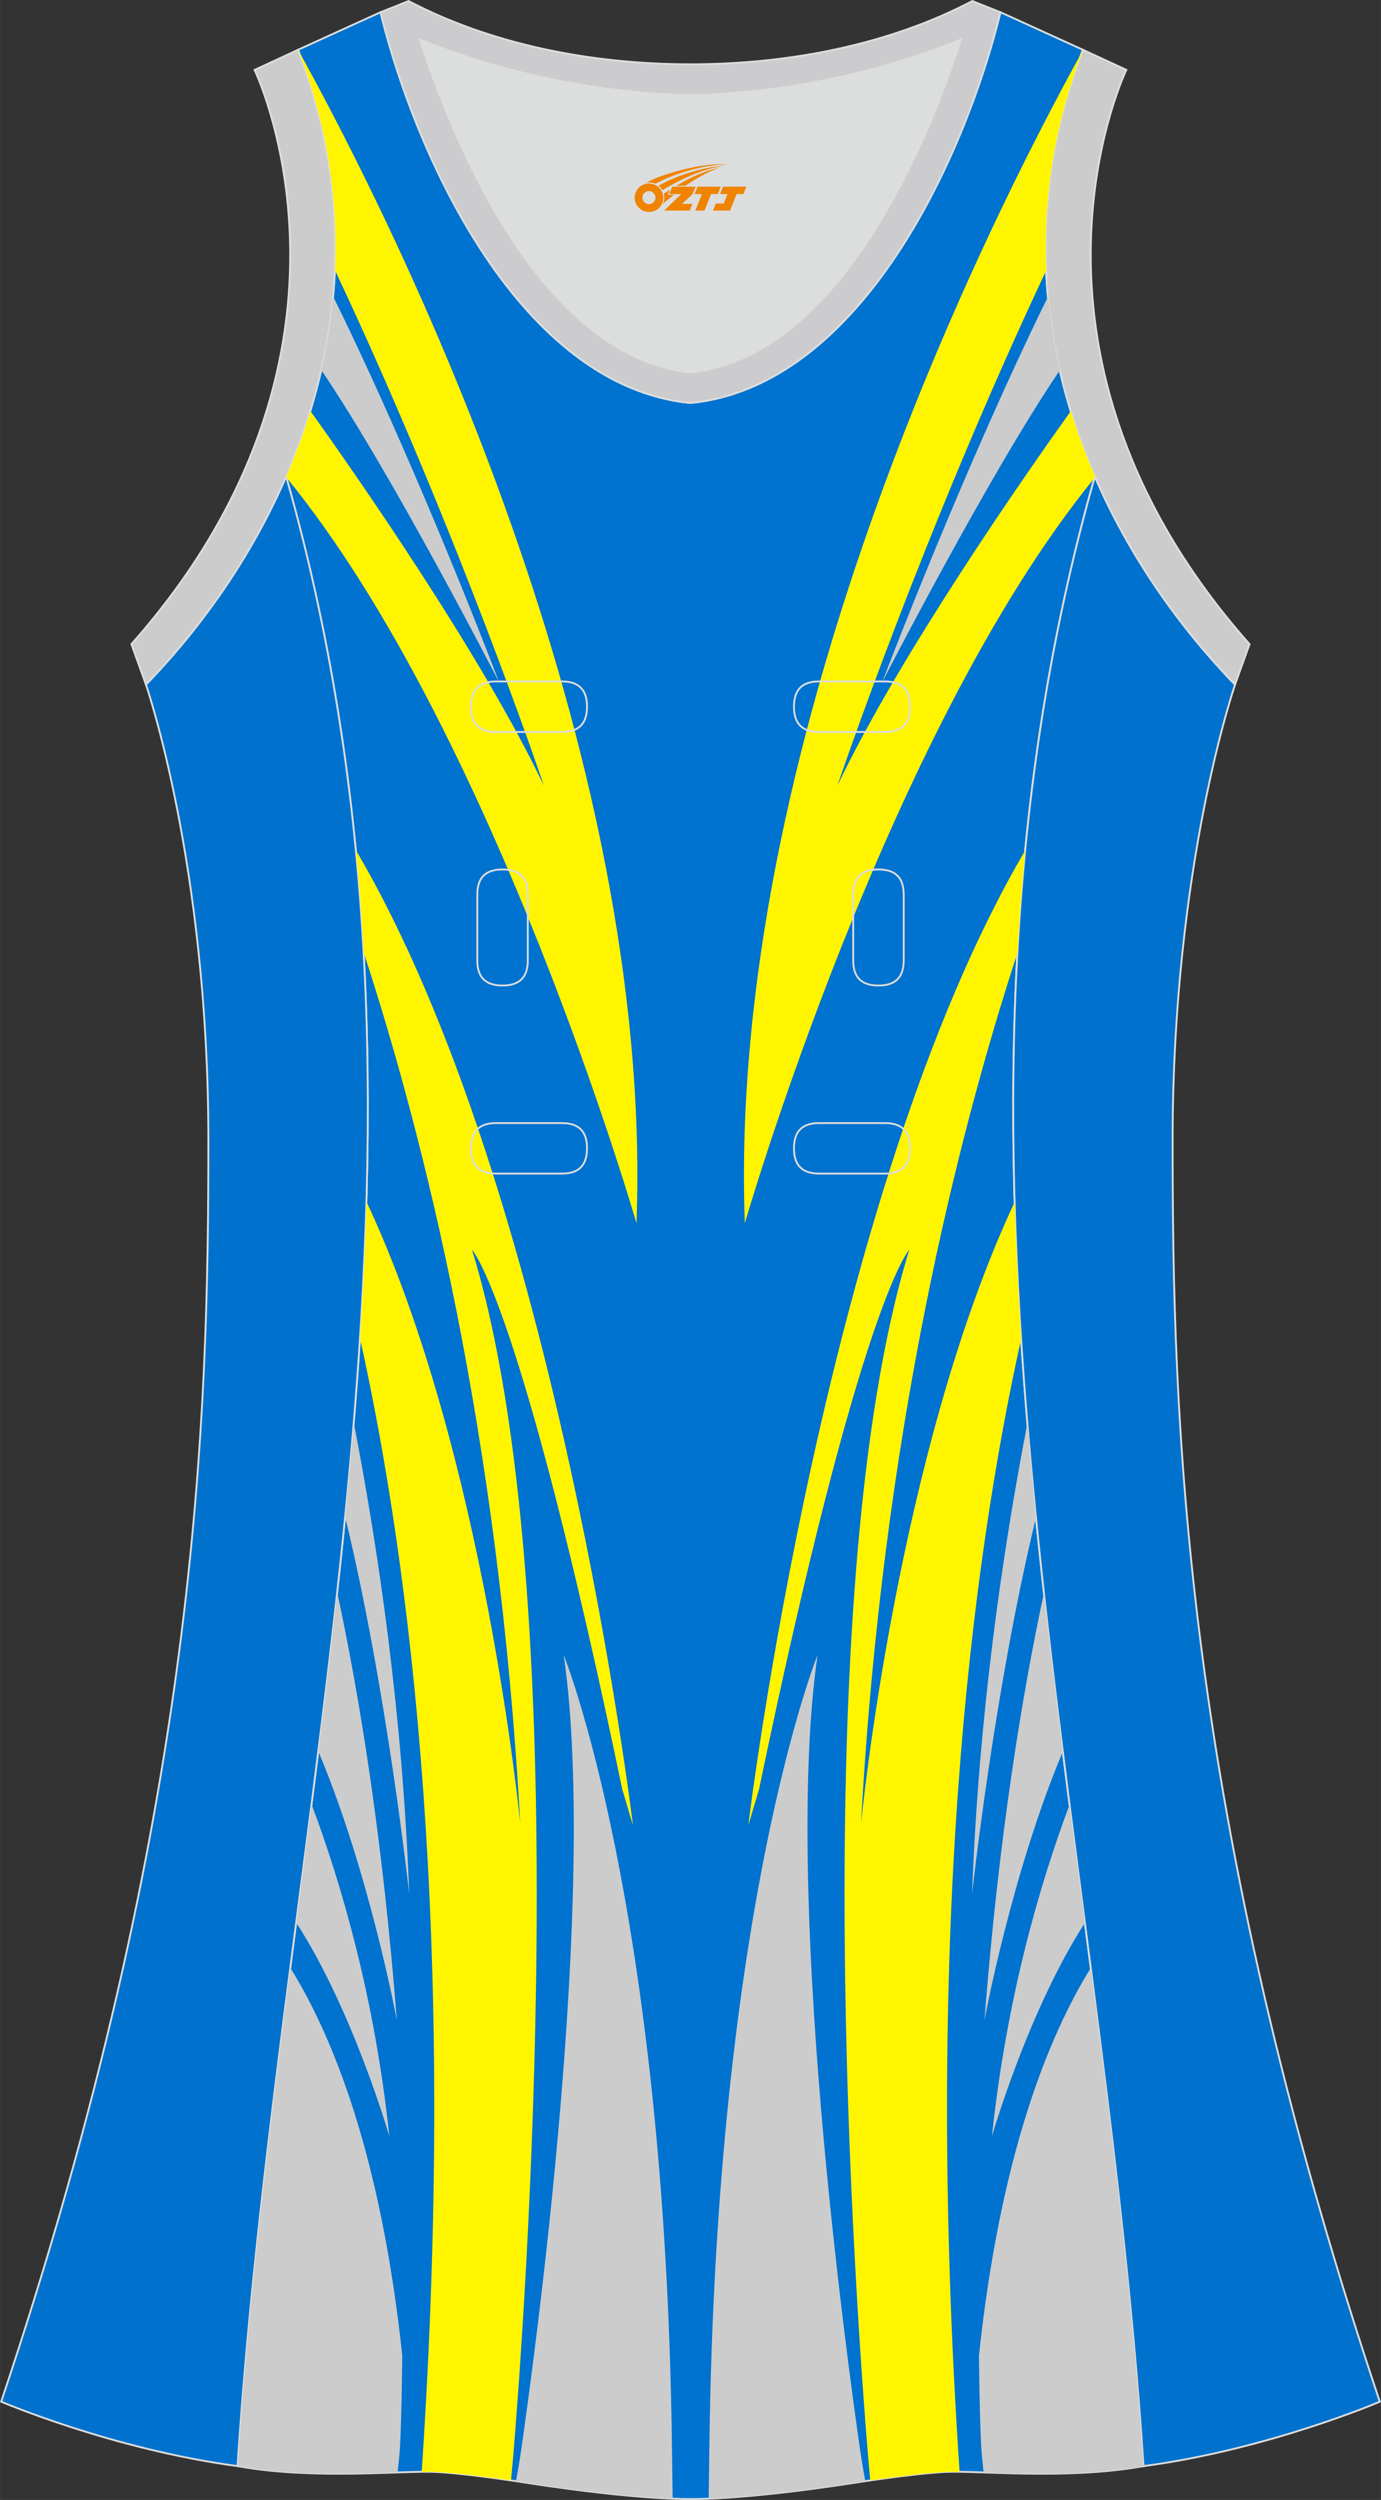 <?xml version="1.0" encoding="utf-8"?>
<!-- Generator: Adobe Illustrator 24.0.1, SVG Export Plug-In . SVG Version: 6.00 Build 0)  -->
<svg xmlns="http://www.w3.org/2000/svg" xmlns:xlink="http://www.w3.org/1999/xlink" version="1.1" id="图层_1" x="0px" y="0px" width="297.02px" height="537.6px" viewBox="0 0 297.01 537.6" enable-background="new 0 0 297.01 537.6" xml:space="preserve">
<rect x="0" y="0" width="297.01" height="537.6" fill="#333333" stroke="none"/>
<g>
	<path fill="#DCDDDD" d="M90.32,8.5c6.35,19.73,25.19,68.13,58.18,71.59c32.98-3.46,51.83-51.86,58.18-71.59   c-9.72,3.99-31.2,11.39-58.18,11.98C121.52,19.88,100.04,12.49,90.32,8.5z"/>
	<path fill="#0072CF" stroke="#DCDDDD" stroke-width="0.4" stroke-miterlimit="10" d="M148.5,537.4c0,0,10.9,0.28,34.98-3.45   c0,0,12.74-2.03,19.79-2.38s26.09,1.74,42.67-1.25c-9.3-142.69-51.34-284.14-10.47-427.83c-11.94-27.53-15.15-59.46-2.56-91.78   l-17.74-8.08c-7.69,31.39-30.1,80.3-66.52,84.01l-0.15-0.01l-0.15,0.01c-36.42-3.71-58.84-52.62-66.52-84.01l-17.74,8.08   c12.59,32.32,9.38,64.25-2.56,91.78c40.88,143.69-1.16,285.14-10.46,427.83c16.57,2.99,35.62,0.91,42.67,1.25   c7.05,0.35,19.79,2.38,19.79,2.38C137.6,537.67,148.5,537.4,148.5,537.4z"/>
	<path fill="#0072CE" stroke="#DCDDDD" stroke-width="0.4" stroke-miterlimit="10" d="M31.38,147.21c0,0,13.43,38.68,13.43,97.97   S42.84,389.37,0.25,516.46c0,0,24.02,10.29,50.83,13.85c9.3-142.69,51.34-284.14,10.46-427.83   C54.21,119.36,43.62,134.58,31.38,147.21z"/>
	<path fill="#0072CE" stroke="#DCDDDD" stroke-width="0.4" stroke-miterlimit="10" d="M265.63,147.22   c0,0-13.43,38.68-13.43,97.97s1.97,144.19,44.56,271.28c0,0-24.02,10.29-50.82,13.85c-9.3-142.69-51.34-284.14-10.47-427.83   C242.79,119.36,253.39,134.59,265.63,147.22z"/>
	<path fill="#CCCCCD" stroke="#DCDDDD" stroke-width="0.4" stroke-miterlimit="22.926" d="M232.91,10.71   c-20.31,52.12,0.51,103.25,32.71,136.51l3.12-8.7C214.23,76.98,241,17.54,242.25,15.03L232.91,10.71z"/>
	<path fill="#CCCCCE" stroke="#DCDDDD" stroke-width="0.4" stroke-miterlimit="22.926" d="M81.83,2.64   c7.69,31.39,30.1,80.3,66.52,84.01c0.05,0,0.1-0.01,0.15-0.01c0.05,0,0.1,0.01,0.15,0.01c36.42-3.71,58.84-52.62,66.52-84.01   l-6.05-2.42c-17.68,9.28-39.1,13.6-60.62,13.61c-21.52-0.01-42.94-4.33-60.63-13.61L81.83,2.64L81.83,2.64z M148.5,80.08   c-32.98-3.46-51.83-51.86-58.18-71.59c9.72,3.99,31.2,11.39,58.18,11.98c26.98-0.59,48.46-7.98,58.18-11.98   C200.33,28.22,181.49,76.62,148.5,80.08z"/>
	<path fill="#CCCCCD" stroke="#DCDDDD" stroke-width="0.4" stroke-miterlimit="22.926" d="M64.09,10.71   c20.31,52.12-0.51,103.25-32.71,136.51l-3.12-8.7C82.77,76.99,55.99,17.55,54.74,15.04L64.09,10.71z"/>
	<g>
		<path fill="#FFF500" d="M64.12,10.72c6.26,16.06,8.61,32.03,7.93,47.41c26.69,56.7,44.92,110.83,44.92,110.83    c-13.44-28.31-40.85-67.49-50.21-80.57c-1.47,4.81-3.21,9.52-5.2,14.1c0.01,0.02,0.01,0.03,0.02,0.05    c0.01-0.02,0.02-0.03,0.02-0.05c0.02,0.1,0.05,0.19,0.08,0.29c44.76,54.86,75.21,160.27,75.21,160.27    C140.7,160.06,85.41,49.21,64.12,10.72z"/>
		<path fill="#CCCCCC" d="M71.66,63.78c-0.5,5.36-1.36,10.64-2.55,15.82c15.4,22.65,38.27,67.19,38.27,67.19    C95.25,115.21,81.67,84.02,71.66,63.78z"/>
		<path fill="#FFF500" d="M90.69,531.55c1.18-0.02,2.22-0.01,3.07,0.03c4.67,0.23,11.83,1.2,16.14,1.82c0.17-1.8,0.38-4.08,0.5-5.49    c2.25-27.1,14.06-184.64-8.89-259.16c0,0,10.39,10.6,32.31,116l2.31,7.79c0,0-16.35-136.29-59.56-209.66    c0.72,7.35,1.26,14.69,1.67,22.02c12.82,39.21,29.09,103.56,33.65,187.32c0,0-7.63-79.53-33.05-133.75    c-0.28,9.81-0.76,19.6-1.4,29.4C88.33,337.04,98.37,416.85,90.69,531.55z"/>
		<path fill="#CCCCCC" d="M110.97,533.56c1.59,0.23,2.58,0.39,2.58,0.39c15.9,2.46,26.05,3.18,31.12,3.37    c-0.05-3.56-0.14-9.78-0.15-10.77c-1.38-116.68-23.28-170.65-23.28-170.65c7.38,51.34-6.23,150.79-9.24,171.54    C111.82,528.77,111.36,531.39,110.97,533.56z"/>
		<path fill="#CCCCCC" d="M76.11,306.09c-0.56,6.75-1.18,13.49-1.85,20.23c9,37.2,13.75,81.02,13.75,81.02    C86.61,369.09,81.48,333.8,76.11,306.09z"/>
		<path fill="#CCCCCC" d="M72.55,342.55c-1.26,11.38-2.63,22.75-4.06,34.13c11,26.15,16.86,57.79,16.86,57.79    C82.27,394.97,77.26,364.48,72.55,342.55z"/>
		<path fill="#CCCCCC" d="M67.04,388.08c-1.09,8.47-2.19,16.94-3.3,25.41c12.2,18.9,20,45.93,20,45.93    C80.61,429.8,73.52,405.38,67.04,388.08z"/>
		<path fill="#CCCCCC" d="M51.13,530.33c12,2.16,25.29,1.67,34.38,1.36c0.23-1.98,0.45-4.26,0.52-5.54    c0.38-7.24,0.48-19.65,0.48-19.65c-4.6-43.16-14.98-68.67-24.04-83.29C57.85,458.87,53.46,494.56,51.13,530.33z"/>
	</g>
	<g>
		<path fill="#FFF500" d="M232.95,10.72c-6.26,16.06-8.61,32.03-7.93,47.41c-26.7,56.7-44.92,110.83-44.92,110.83    c13.44-28.31,40.85-67.49,50.21-80.57c1.47,4.81,3.22,9.52,5.2,14.1c0,0.02-0.01,0.03-0.01,0.05c-0.01-0.02-0.01-0.03-0.02-0.05    c-0.03,0.1-0.05,0.19-0.08,0.29c-44.76,54.86-75.21,160.27-75.21,160.27C156.37,160.06,211.66,49.21,232.95,10.72z"/>
		<path fill="#CCCCCC" d="M225.41,63.78c0.5,5.36,1.36,10.64,2.55,15.82c-15.4,22.65-38.27,67.19-38.27,67.19    C201.83,115.21,215.4,84.02,225.41,63.78z"/>
		<path fill="#FFF500" d="M206.38,531.55c-1.19-0.02-2.22-0.01-3.07,0.03c-4.67,0.23-11.83,1.2-16.14,1.82    c-0.17-1.8-0.38-4.08-0.5-5.49c-2.25-27.1-14.06-184.64,8.89-259.16c0,0-10.39,10.6-32.31,116l-2.31,7.79    c0,0,16.35-136.29,59.56-209.66c-0.71,7.35-1.26,14.69-1.67,22.02c-12.82,39.21-29.09,103.56-33.65,187.32    c0,0,7.63-79.53,33.05-133.75c0.28,9.81,0.76,19.6,1.4,29.4C208.74,337.04,198.7,416.85,206.38,531.55z"/>
		<path fill="#CCCCCC" d="M186.1,533.56c-1.59,0.23-2.58,0.39-2.58,0.39c-15.9,2.46-26.05,3.18-31.11,3.37    c0.05-3.56,0.13-9.78,0.15-10.77c1.38-116.68,23.27-170.65,23.27-170.65c-7.38,51.34,6.23,150.79,9.24,171.54    C185.26,528.77,185.71,531.39,186.1,533.56z"/>
		<path fill="#CCCCCC" d="M220.96,306.09c0.56,6.75,1.18,13.49,1.85,20.23c-9,37.2-13.75,81.02-13.75,81.02    C210.46,369.09,215.59,333.8,220.96,306.09z"/>
		<path fill="#CCCCCC" d="M224.52,342.55c1.26,11.38,2.63,22.75,4.06,34.13c-11.01,26.15-16.86,57.79-16.86,57.79    C214.8,394.97,219.81,364.48,224.52,342.55z"/>
		<path fill="#CCCCCC" d="M230.03,388.08c1.09,8.47,2.19,16.94,3.3,25.41c-12.2,18.9-20,45.93-20,45.93    C216.47,429.8,223.55,405.38,230.03,388.08z"/>
		<path fill="#CCCCCC" d="M245.94,530.33c-12,2.16-25.29,1.67-34.39,1.36c-0.23-1.98-0.45-4.26-0.52-5.54    c-0.38-7.24-0.48-19.65-0.48-19.65c4.6-43.16,14.98-68.67,24.03-83.29C239.22,458.87,243.61,494.56,245.94,530.33z"/>
	</g>
	
	<g>
		<path fill="none" stroke="#DCDDDD" stroke-width="0.4" stroke-miterlimit="22.926" d="M176.16,146.54c-3.64,0-5.4,1.77-5.4,5.43    c0,3.65,1.77,5.43,5.4,5.43h14.16c3.64,0,5.4-1.78,5.4-5.43s-1.77-5.43-5.4-5.43H176.16z"/>
		<path fill="none" stroke="#DCDDDD" stroke-width="0.4" stroke-miterlimit="22.926" d="M106.69,146.54c-3.64,0-5.4,1.77-5.4,5.43    c0,3.65,1.77,5.43,5.4,5.43h14.16c3.64,0,5.4-1.78,5.4-5.43s-1.77-5.43-5.4-5.43H106.69z"/>
		<path fill="none" stroke="#DCDDDD" stroke-width="0.4" stroke-miterlimit="22.926" d="M176.16,241.51c-3.64,0-5.4,1.78-5.4,5.43    s1.77,5.43,5.4,5.43h14.16c3.64,0,5.4-1.78,5.4-5.43s-1.77-5.43-5.4-5.43H176.16z"/>
		<path fill="none" stroke="#DCDDDD" stroke-width="0.4" stroke-miterlimit="22.926" d="M106.69,241.51c-3.64,0-5.4,1.78-5.4,5.43    s1.77,5.43,5.4,5.43h14.16c3.64,0,5.4-1.78,5.4-5.43s-1.77-5.43-5.4-5.43H106.69z"/>
		<path fill="none" stroke="#DCDDDD" stroke-width="0.4" stroke-miterlimit="22.926" d="M102.65,206.53c0,3.64,1.77,5.4,5.43,5.4    c3.65,0,5.43-1.77,5.43-5.4v-14.16c0-3.64-1.78-5.4-5.43-5.4s-5.43,1.77-5.43,5.4V206.53z"/>
		<path fill="none" stroke="#DCDDDD" stroke-width="0.4" stroke-miterlimit="22.926" d="M194.36,192.37c0-3.64-1.78-5.4-5.43-5.4    s-5.43,1.77-5.43,5.4v14.16c0,3.64,1.78,5.4,5.43,5.4s5.43-1.77,5.43-5.4V192.37z"/>
	</g>
</g>
<g id="图层_x0020_1">
	<path fill="#F08300" d="M136.68,43.54c0.416,1.136,1.472,1.984,2.752,2.032c0.144,0,0.304,0,0.448-0.016h0.016   c0.016,0,0.064,0,0.128-0.016c0.032,0,0.048-0.016,0.08-0.016c0.064-0.016,0.144-0.032,0.224-0.048c0.016,0,0.016,0,0.032,0   c0.192-0.048,0.4-0.112,0.576-0.208c0.192-0.096,0.4-0.224,0.608-0.384c0.672-0.56,1.104-1.408,1.104-2.352   c0-0.224-0.032-0.448-0.08-0.672l0,0C142.52,41.66,142.47,41.49,142.39,41.31C141.92,40.22,140.84,39.46,139.57,39.46C137.88,39.46,136.5,40.83,136.5,42.53C136.5,42.88,136.56,43.22,136.68,43.54L136.68,43.54L136.68,43.54z M140.98,42.56L140.98,42.56C140.95,43.34,140.29,43.94,139.51,43.9C138.72,43.87,138.13,43.22,138.16,42.43c0.032-0.784,0.688-1.376,1.472-1.344   C140.4,41.12,141.01,41.79,140.98,42.56L140.98,42.56z"/>
	<polygon fill="#F08300" points="155.01,40.14 ,154.37,41.73 ,152.93,41.73 ,151.51,45.28 ,149.56,45.28 ,150.96,41.73 ,149.38,41.73    ,150.02,40.14"/>
	<path fill="#F08300" d="M156.98,35.41c-1.008-0.096-3.024-0.144-5.056,0.112c-2.416,0.304-5.152,0.912-7.616,1.664   C142.26,37.79,140.39,38.51,139.04,39.28C139.24,39.25,139.43,39.23,139.62,39.23c0.48,0,0.944,0.112,1.36,0.288   C145.08,37.2,152.28,35.15,156.98,35.41L156.98,35.41L156.98,35.41z"/>
	<path fill="#F08300" d="M142.45,40.88c4-2.368,8.88-4.672,13.488-5.248c-4.608,0.288-10.224,2-14.288,4.304   C141.97,40.19,142.24,40.51,142.45,40.88C142.45,40.88,142.45,40.88,142.45,40.88z"/>
	<polygon fill="#F08300" points="160.5,40.14 ,159.88,41.73 ,158.42,41.73 ,157.01,45.28 ,156.55,45.28 ,155.04,45.28 ,153.35,45.28    ,153.94,43.78 ,155.65,43.78 ,156.47,41.73 ,154.88,41.73 ,155.52,40.14"/>
	<polygon fill="#F08300" points="149.59,40.14 ,148.95,41.73 ,146.66,43.84 ,148.92,43.84 ,148.34,45.28 ,142.85,45.28 ,146.52,41.73    ,143.94,41.73 ,144.58,40.14"/>
	<path fill="#F08300" d="M154.87,36c-3.376,0.752-6.464,2.192-9.424,3.952h1.888C149.76,38.38,152.1,36.95,154.87,36z    M144.07,40.82C143.44,41.2,143.38,41.25,142.77,41.66c0.064,0.256,0.112,0.544,0.112,0.816c0,0.496-0.112,0.976-0.32,1.392   c0.176-0.16,0.32-0.304,0.432-0.4c0.272-0.24,0.768-0.64,1.6-1.296l0.32-0.256H143.59l0,0L144.07,40.82L144.07,40.82L144.07,40.82z"/>
</g>
</svg>